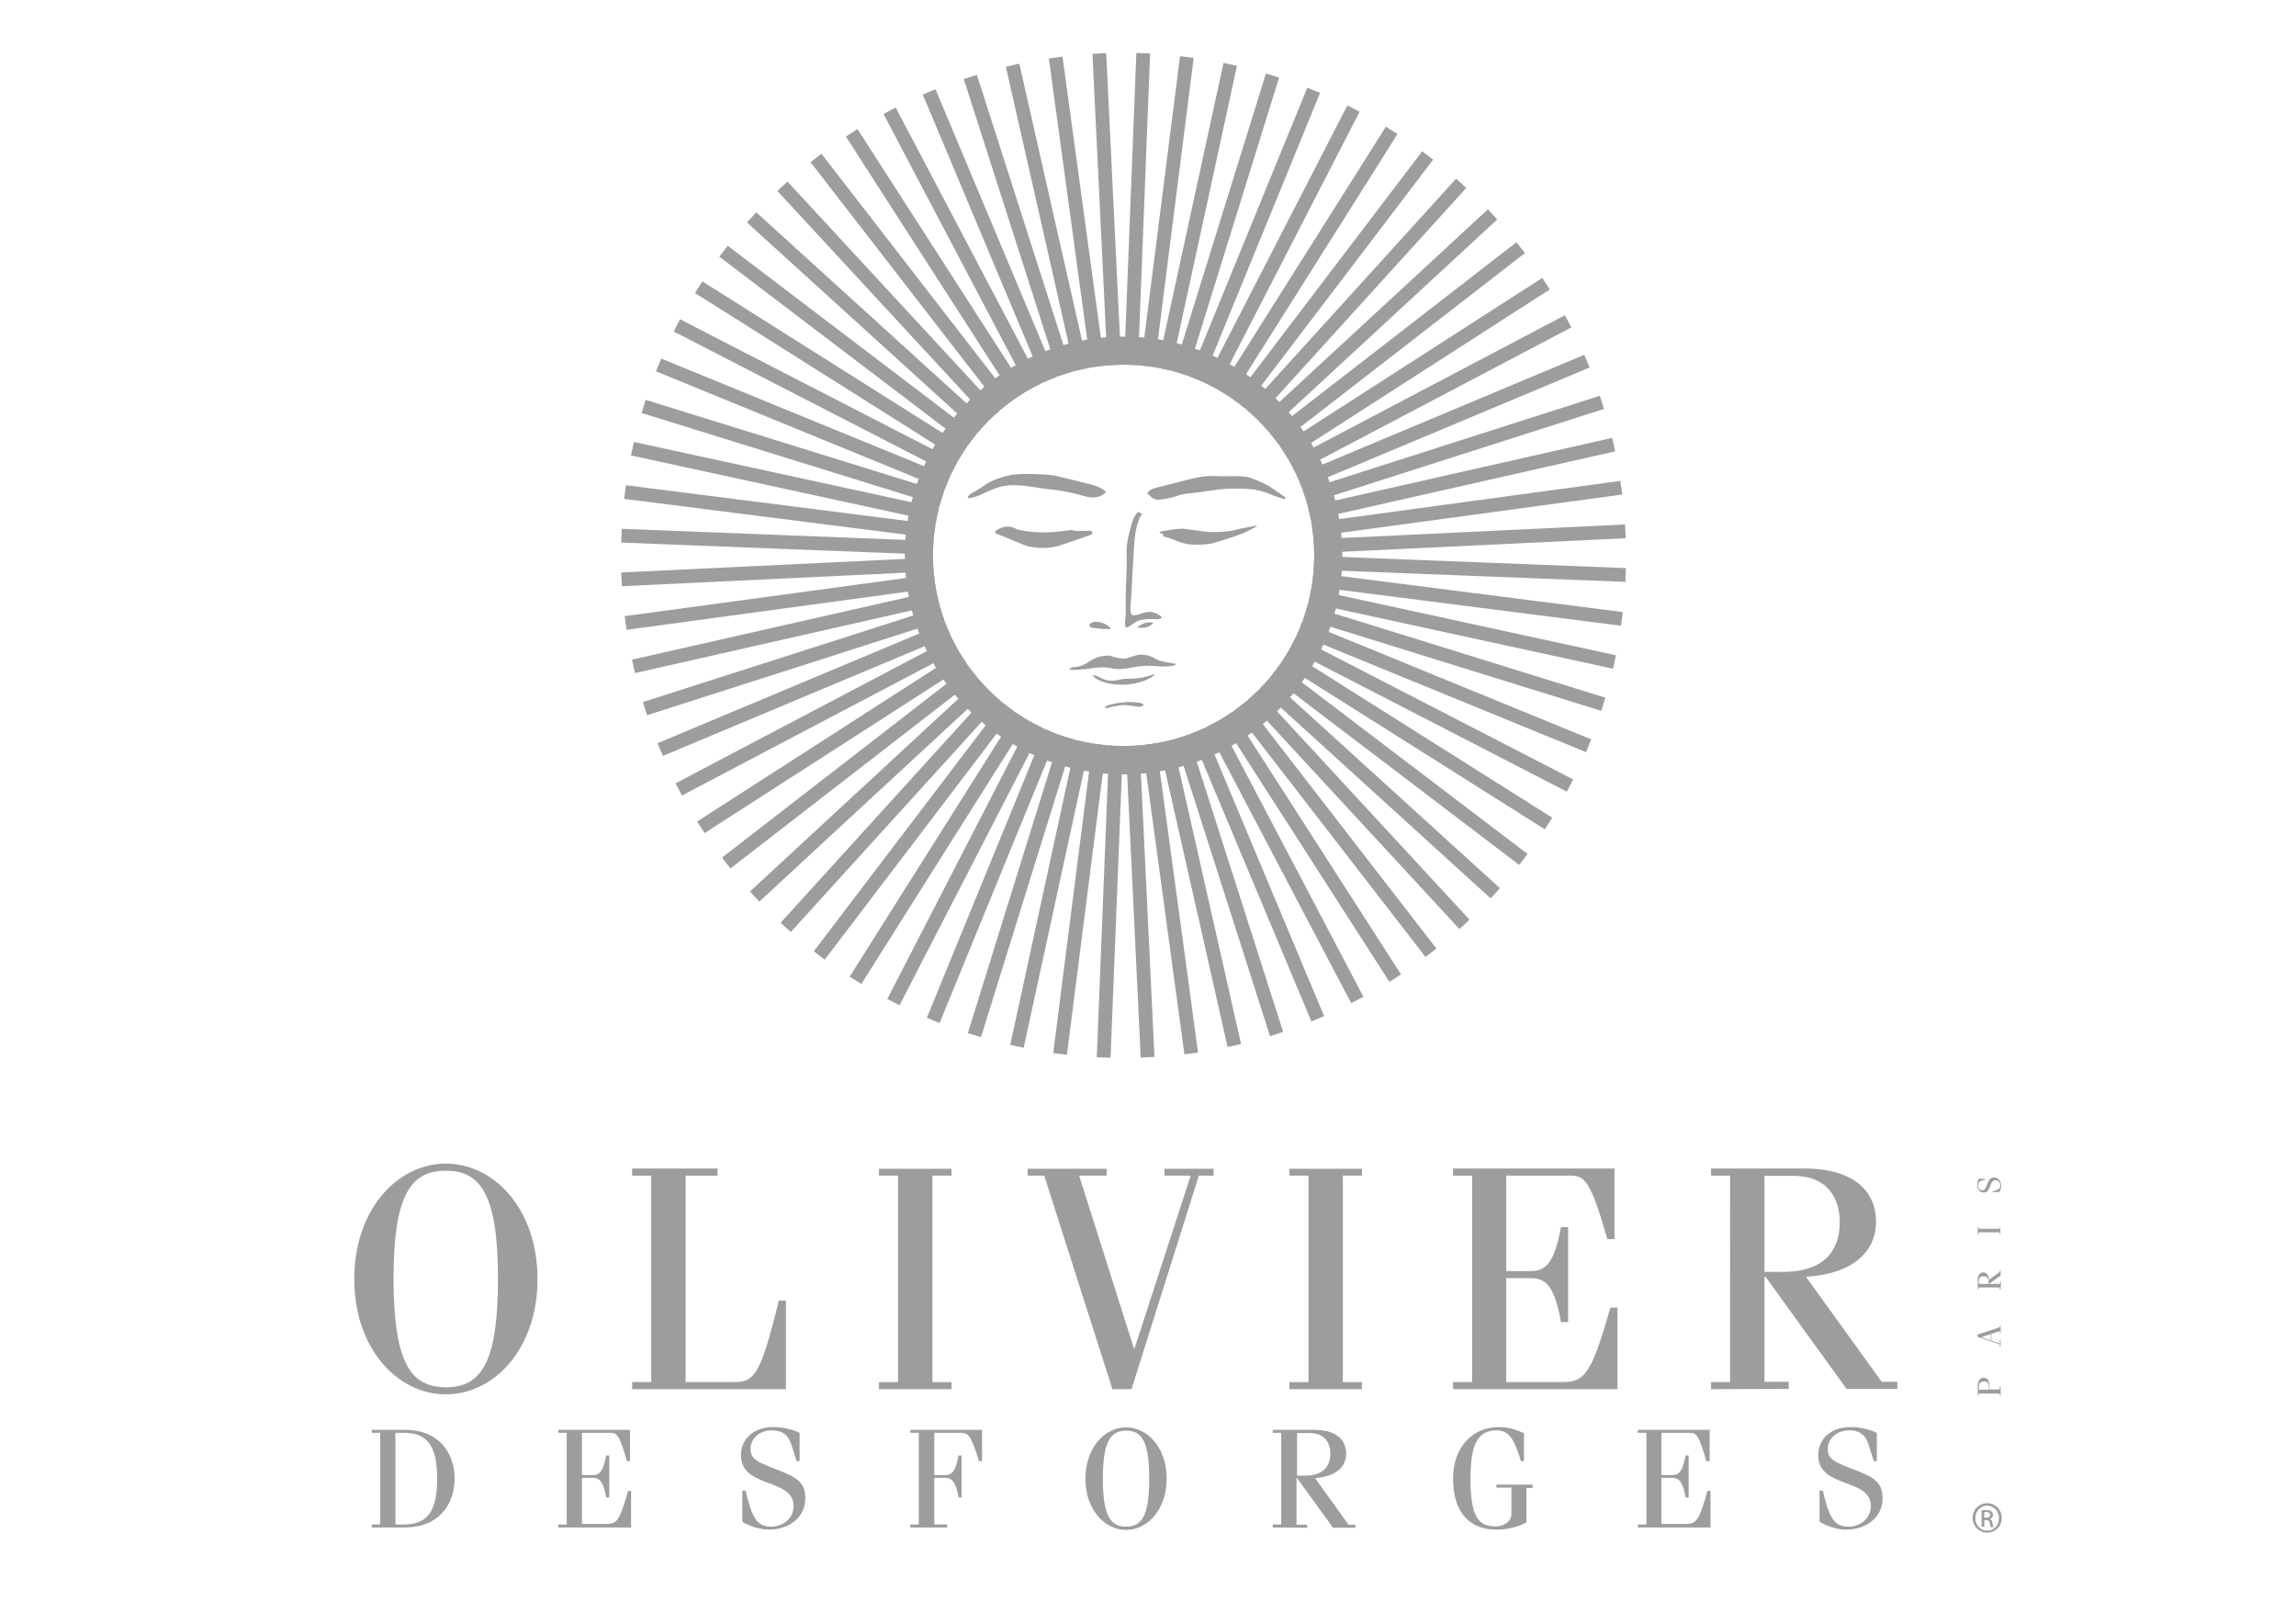 <?xml version="1.0" encoding="utf-8"?>
<!-- Generator: Adobe Illustrator 18.1.1, SVG Export Plug-In . SVG Version: 6.00 Build 0)  -->
<svg version="1.1" id="Calque_1" xmlns="http://www.w3.org/2000/svg" xmlns:xlink="http://www.w3.org/1999/xlink" x="0px" y="0px"
	 viewBox="0 0 841.9 595.3" enable-background="new 0 0 841.9 595.3" xml:space="preserve">
<rect fill="#FFFFFF" width="841.9" height="595.3"/>
<g>
	<g>
		<g>
			<g>
				<line fill="none" stroke="#9D9D9C" stroke-width="5.052" stroke-miterlimit="10" x1="403.1" y1="19.6" x2="412" y2="203.6"/>
			</g>
			<g>
				<line fill="none" stroke="#9D9D9C" stroke-width="5.052" stroke-miterlimit="10" x1="387.1" y1="21.1" x2="412" y2="203.6"/>
			</g>
			<g>
				<line fill="none" stroke="#9D9D9C" stroke-width="5.052" stroke-miterlimit="10" x1="371.3" y1="23.9" x2="412" y2="203.6"/>
			</g>
			<g>
				<line fill="none" stroke="#9D9D9C" stroke-width="5.052" stroke-miterlimit="10" x1="355.8" y1="28.2" x2="412" y2="203.6"/>
			</g>
			<g>
				<line fill="none" stroke="#9D9D9C" stroke-width="5.052" stroke-miterlimit="10" x1="340.7" y1="33.7" x2="412" y2="203.6"/>
			</g>
			<g>
				<line fill="none" stroke="#9D9D9C" stroke-width="5.052" stroke-miterlimit="10" x1="326.2" y1="40.6" x2="412" y2="203.6"/>
			</g>
			<g>
				<line fill="none" stroke="#9D9D9C" stroke-width="5.052" stroke-miterlimit="10" x1="312.3" y1="48.7" x2="412" y2="203.6"/>
			</g>
			<g>
				<line fill="none" stroke="#9D9D9C" stroke-width="5.052" stroke-miterlimit="10" x1="299.2" y1="57.9" x2="412" y2="203.6"/>
			</g>
			<g>
				<line fill="none" stroke="#9D9D9C" stroke-width="5.052" stroke-miterlimit="10" x1="286.9" y1="68.3" x2="412" y2="203.6"/>
			</g>
			<g>
				<line fill="none" stroke="#9D9D9C" stroke-width="5.052" stroke-miterlimit="10" x1="275.6" y1="79.7" x2="412" y2="203.6"/>
			</g>
			<g>
				<line fill="none" stroke="#9D9D9C" stroke-width="5.052" stroke-miterlimit="10" x1="265.3" y1="92.1" x2="412" y2="203.6"/>
			</g>
			<g>
				<line fill="none" stroke="#9D9D9C" stroke-width="5.052" stroke-miterlimit="10" x1="256.2" y1="105.3" x2="412" y2="203.6"/>
			</g>
			<g>
				<line fill="none" stroke="#9D9D9C" stroke-width="5.052" stroke-miterlimit="10" x1="248.2" y1="119.3" x2="412" y2="203.6"/>
			</g>
			<g>
				<line fill="none" stroke="#9D9D9C" stroke-width="5.052" stroke-miterlimit="10" x1="241.5" y1="133.8" x2="412" y2="203.6"/>
			</g>
			<g>
				<line fill="none" stroke="#9D9D9C" stroke-width="5.052" stroke-miterlimit="10" x1="236" y1="149" x2="412" y2="203.6"/>
			</g>
			<g>
				<line fill="none" stroke="#9D9D9C" stroke-width="5.052" stroke-miterlimit="10" x1="231.9" y1="164.5" x2="412" y2="203.6"/>
			</g>
			<g>
				<line fill="none" stroke="#9D9D9C" stroke-width="5.052" stroke-miterlimit="10" x1="229.2" y1="180.4" x2="412" y2="203.6"/>
			</g>
			<g>
				<line fill="none" stroke="#9D9D9C" stroke-width="5.052" stroke-miterlimit="10" x1="227.9" y1="196.4" x2="412" y2="203.6"/>
			</g>
			<g>
				<line fill="none" stroke="#9D9D9C" stroke-width="5.052" stroke-miterlimit="10" x1="227.9" y1="212.4" x2="412" y2="203.6"/>
			</g>
			<g>
				<line fill="none" stroke="#9D9D9C" stroke-width="5.052" stroke-miterlimit="10" x1="229.4" y1="228.4" x2="412" y2="203.6"/>
			</g>
			<g>
				<line fill="none" stroke="#9D9D9C" stroke-width="5.052" stroke-miterlimit="10" x1="232.3" y1="244.3" x2="412" y2="203.6"/>
			</g>
			<g>
				<line fill="none" stroke="#9D9D9C" stroke-width="5.052" stroke-miterlimit="10" x1="236.5" y1="259.8" x2="412" y2="203.6"/>
			</g>
			<g>
				<line fill="none" stroke="#9D9D9C" stroke-width="5.052" stroke-miterlimit="10" x1="242.1" y1="274.8" x2="412" y2="203.6"/>
			</g>
			<g>
				<line fill="none" stroke="#9D9D9C" stroke-width="5.052" stroke-miterlimit="10" x1="248.9" y1="289.4" x2="412" y2="203.6"/>
			</g>
			<g>
				<line fill="none" stroke="#9D9D9C" stroke-width="5.052" stroke-miterlimit="10" x1="257" y1="303.3" x2="412" y2="203.6"/>
			</g>
			<g>
				<line fill="none" stroke="#9D9D9C" stroke-width="5.052" stroke-miterlimit="10" x1="266.3" y1="316.4" x2="412" y2="203.6"/>
			</g>
			<g>
				<line fill="none" stroke="#9D9D9C" stroke-width="5.052" stroke-miterlimit="10" x1="276.7" y1="328.7" x2="412" y2="203.6"/>
			</g>
			<g>
				<line fill="none" stroke="#9D9D9C" stroke-width="5.052" stroke-miterlimit="10" x1="288.1" y1="340" x2="412" y2="203.6"/>
			</g>
			<g>
				<line fill="none" stroke="#9D9D9C" stroke-width="5.052" stroke-miterlimit="10" x1="300.4" y1="350.3" x2="412" y2="203.6"/>
			</g>
			<g>
				<line fill="none" stroke="#9D9D9C" stroke-width="5.052" stroke-miterlimit="10" x1="313.7" y1="359.4" x2="412" y2="203.6"/>
			</g>
			<g>
				<line fill="none" stroke="#9D9D9C" stroke-width="5.052" stroke-miterlimit="10" x1="327.6" y1="367.4" x2="412" y2="203.6"/>
			</g>
			<g>
				<line fill="none" stroke="#9D9D9C" stroke-width="5.052" stroke-miterlimit="10" x1="342.2" y1="374.1" x2="412" y2="203.6"/>
			</g>
			<g>
				<line fill="none" stroke="#9D9D9C" stroke-width="5.052" stroke-miterlimit="10" x1="357.3" y1="379.5" x2="412" y2="203.6"/>
			</g>
			<g>
				<line fill="none" stroke="#9D9D9C" stroke-width="5.052" stroke-miterlimit="10" x1="372.9" y1="383.6" x2="412" y2="203.6"/>
			</g>
			<g>
				<line fill="none" stroke="#9D9D9C" stroke-width="5.052" stroke-miterlimit="10" x1="388.7" y1="386.4" x2="412" y2="203.6"/>
			</g>
			<g>
				<line fill="none" stroke="#9D9D9C" stroke-width="5.052" stroke-miterlimit="10" x1="404.7" y1="387.7" x2="412" y2="203.6"/>
			</g>
			<g>
				<line fill="none" stroke="#9D9D9C" stroke-width="5.052" stroke-miterlimit="10" x1="420.8" y1="387.6" x2="412" y2="203.6"/>
			</g>
			<g>
				<line fill="none" stroke="#9D9D9C" stroke-width="5.052" stroke-miterlimit="10" x1="436.8" y1="386.2" x2="412" y2="203.6"/>
			</g>
			<g>
				<line fill="none" stroke="#9D9D9C" stroke-width="5.052" stroke-miterlimit="10" x1="452.6" y1="383.3" x2="412" y2="203.6"/>
			</g>
			<g>
				<line fill="none" stroke="#9D9D9C" stroke-width="5.052" stroke-miterlimit="10" x1="468.1" y1="379.1" x2="412" y2="203.6"/>
			</g>
			<g>
				<line fill="none" stroke="#9D9D9C" stroke-width="5.052" stroke-miterlimit="10" x1="483.2" y1="373.5" x2="412" y2="203.6"/>
			</g>
			<g>
				<line fill="none" stroke="#9D9D9C" stroke-width="5.052" stroke-miterlimit="10" x1="497.7" y1="366.6" x2="412" y2="203.6"/>
			</g>
			<g>
				<line fill="none" stroke="#9D9D9C" stroke-width="5.052" stroke-miterlimit="10" x1="511.6" y1="358.6" x2="412" y2="203.6"/>
			</g>
			<g>
				<line fill="none" stroke="#9D9D9C" stroke-width="5.052" stroke-miterlimit="10" x1="524.7" y1="349.3" x2="412" y2="203.6"/>
			</g>
			<g>
				<line fill="none" stroke="#9D9D9C" stroke-width="5.052" stroke-miterlimit="10" x1="537" y1="338.9" x2="412" y2="203.6"/>
			</g>
			<g>
				<line fill="none" stroke="#9D9D9C" stroke-width="5.052" stroke-miterlimit="10" x1="548.3" y1="327.5" x2="412" y2="203.6"/>
			</g>
			<g>
				<line fill="none" stroke="#9D9D9C" stroke-width="5.052" stroke-miterlimit="10" x1="558.6" y1="315.1" x2="412" y2="203.6"/>
			</g>
			<g>
				<line fill="none" stroke="#9D9D9C" stroke-width="5.052" stroke-miterlimit="10" x1="567.8" y1="301.9" x2="412" y2="203.6"/>
			</g>
			<g>
				<line fill="none" stroke="#9D9D9C" stroke-width="5.052" stroke-miterlimit="10" x1="575.7" y1="288" x2="412" y2="203.6"/>
			</g>
			<g>
				<line fill="none" stroke="#9D9D9C" stroke-width="5.052" stroke-miterlimit="10" x1="582.5" y1="273.4" x2="412" y2="203.6"/>
			</g>
			<g>
				<line fill="none" stroke="#9D9D9C" stroke-width="5.052" stroke-miterlimit="10" x1="587.9" y1="258.2" x2="412" y2="203.6"/>
			</g>
			<g>
				<line fill="none" stroke="#9D9D9C" stroke-width="5.052" stroke-miterlimit="10" x1="592" y1="242.7" x2="412" y2="203.6"/>
			</g>
			<g>
				<line fill="none" stroke="#9D9D9C" stroke-width="5.052" stroke-miterlimit="10" x1="594.7" y1="226.9" x2="412" y2="203.6"/>
			</g>
			<g>
				<line fill="none" stroke="#9D9D9C" stroke-width="5.052" stroke-miterlimit="10" x1="596.1" y1="210.8" x2="412" y2="203.6"/>
			</g>
			<g>
				<line fill="none" stroke="#9D9D9C" stroke-width="5.052" stroke-miterlimit="10" x1="596" y1="194.8" x2="412" y2="203.6"/>
			</g>
			<g>
				<line fill="none" stroke="#9D9D9C" stroke-width="5.052" stroke-miterlimit="10" x1="594.5" y1="178.8" x2="412" y2="203.6"/>
			</g>
			<g>
				<line fill="none" stroke="#9D9D9C" stroke-width="5.052" stroke-miterlimit="10" x1="591.7" y1="163" x2="412" y2="203.6"/>
			</g>
			<g>
				<line fill="none" stroke="#9D9D9C" stroke-width="5.052" stroke-miterlimit="10" x1="587.4" y1="147.5" x2="412" y2="203.6"/>
			</g>
			<g>
				<line fill="none" stroke="#9D9D9C" stroke-width="5.052" stroke-miterlimit="10" x1="581.9" y1="132.4" x2="412" y2="203.6"/>
			</g>
			<g>
				<line fill="none" stroke="#9D9D9C" stroke-width="5.052" stroke-miterlimit="10" x1="575" y1="117.8" x2="412" y2="203.6"/>
			</g>
			<g>
				<line fill="none" stroke="#9D9D9C" stroke-width="5.052" stroke-miterlimit="10" x1="566.9" y1="104" x2="412" y2="203.6"/>
			</g>
			<g>
				<line fill="none" stroke="#9D9D9C" stroke-width="5.052" stroke-miterlimit="10" x1="557.6" y1="90.8" x2="412" y2="203.6"/>
			</g>
			<g>
				<line fill="none" stroke="#9D9D9C" stroke-width="5.052" stroke-miterlimit="10" x1="547.3" y1="78.6" x2="412" y2="203.6"/>
			</g>
			<g>
				<line fill="none" stroke="#9D9D9C" stroke-width="5.052" stroke-miterlimit="10" x1="535.8" y1="67.2" x2="412" y2="203.6"/>
			</g>
			<g>
				<line fill="none" stroke="#9D9D9C" stroke-width="5.052" stroke-miterlimit="10" x1="523.5" y1="57" x2="412" y2="203.6"/>
			</g>
			<g>
				<line fill="none" stroke="#9D9D9C" stroke-width="5.052" stroke-miterlimit="10" x1="510.3" y1="47.8" x2="412" y2="203.6"/>
			</g>
			<g>
				<line fill="none" stroke="#9D9D9C" stroke-width="5.052" stroke-miterlimit="10" x1="496.3" y1="39.8" x2="412" y2="203.6"/>
			</g>
			<g>
				<line fill="none" stroke="#9D9D9C" stroke-width="5.052" stroke-miterlimit="10" x1="481.7" y1="33.1" x2="412" y2="203.6"/>
			</g>
			<g>
				<line fill="none" stroke="#9D9D9C" stroke-width="5.052" stroke-miterlimit="10" x1="466.6" y1="27.7" x2="412" y2="203.6"/>
			</g>
			<g>
				<line fill="none" stroke="#9D9D9C" stroke-width="5.052" stroke-miterlimit="10" x1="451.1" y1="23.6" x2="412" y2="203.6"/>
			</g>
			<g>
				<line fill="none" stroke="#9D9D9C" stroke-width="5.052" stroke-miterlimit="10" x1="435.2" y1="20.9" x2="412" y2="203.6"/>
			</g>
			<g>
				<line fill="none" stroke="#9D9D9C" stroke-width="5.052" stroke-miterlimit="10" x1="419.2" y1="19.5" x2="412" y2="203.6"/>
			</g>
		</g>
		<path fill="#FFFFFF" d="M481.9,203.6c0,38.6-31.3,69.9-69.9,69.9s-69.9-31.3-69.9-69.9s31.3-69.9,69.9-69.9
			C450.6,133.7,481.9,165,481.9,203.6z"/>
		<g>
			<path fill="#9D9D9C" d="M412,133.7c38.6,0,69.9,31.3,69.9,69.9s-31.3,69.9-69.9,69.9s-69.9-31.3-69.9-69.9S373.4,133.7,412,133.7
				 M412,123.4c-44.2,0-80.2,36-80.2,80.3c0,44.2,36,80.2,80.2,80.2s80.2-36,80.2-80.2C492.2,159.4,456.2,123.4,412,123.4L412,123.4
				z"/>
		</g>
		<g>
			<path fill="#9D9D9C" d="M401.4,228c-0.7,0.1-1.8,0.5-1.9,0.9c-0.3,1.2,0.9,1.2,1.6,1.3c2,0.3,3.9,0.4,5.9,0.5
				c0-0.2,0.1-0.4,0.1-0.7C405.4,228.7,403.6,227.8,401.4,228z"/>
			<path fill="#9D9D9C" d="M423,228.3c-2.6-0.5-4.4,0.4-6.1,1.8C419,230.3,421,230.4,423,228.3z"/>
			<path fill="#9D9D9C" d="M367.4,178.3c6.1-1.2,11.6,0.5,17.6,1.1c4.1,0.4,8.3,1.2,12.3,2.4c2.9,0.9,6.1,1,8.3-1.5
				c-1.7-1.6-4.1-2.3-6.4-2.9c-3.9-1-7.9-1.9-11.8-2.9c-2.8-0.7-14-1.1-17-0.3c-6.7,1.6-8,2.8-11.5,5.1c-1.5,1-3.2,1.6-4.1,2.9
				c0.1,0.2,0.3,0.3,0.4,0.5c1.2-0.3,2.5-0.5,3.6-1C361.3,180.7,364.6,178.9,367.4,178.3z"/>
			<path fill="#9D9D9C" d="M465.3,178.2c-0.5-0.3-4-2.1-7.4-3.2c-2.1-0.7-9-0.3-10.7-0.4c-3-0.2-4.4-0.2-7.8,0.4
				c-1.2,0.2-3.2,0.7-4.4,1c-3.7,0.9-7.3,1.9-11,2.8c-1.4,0.4-2.8,0.9-3.3,2.1c1.6,1.3,0.8,1,2.1,1.8l1.7,0.6
				c1.6-0.3,1.9-0.2,3.9-0.6c1.5-0.3,3-0.8,4.5-1.3c0.9-0.2,1.9-0.4,2.8-0.5c4.8-0.4,9.3-1.4,14.1-1.7c2-0.1,7-0.1,9.8,0.2
				c3.8,0.8,4.7,1.1,7.1,2.2c1,0.4,3.3,1.1,4.4,1.4c0.1,0,0.4-0.4,0.4-0.5C470.8,181.8,466.2,178.9,465.3,178.2z"/>
			<path fill="#9D9D9C" d="M414.2,195c-0.7,2.1-1.1,5.2-1.1,6.8c0,2.3,0.1,4.6,0,6.9c-0.1,1.9-0.5,10.5-0.3,14.9
				c0,0.9,0,2.3-0.1,2.8c-0.3,1.3-0.2,3,0,3.4c0.4,0.8,2.4-0.8,3.6-1.7c1.8-1.2,5.5-1.2,7.6-1.1c0.6,0.1,1.9-0.2,2.1-0.6
				c0.1-0.5-2.4-1.8-3.6-2c-2.7-0.6-6.1,2-7.4,0.9c-0.9-0.8-0.3-4.9-0.2-6.6c0.1-2.5,0.8-14.6,1-17.8c0.3-3.6,0.4-7,2.1-11.1
				c0.1-0.4,0.6-0.7,0.8-1.2c0.2-0.5-1.5-0.9-1.5-0.9C415.5,189.8,415.1,191.3,414.2,195z"/>
			<path fill="#9D9D9C" d="M425.9,242.4c-1.2-0.3-2.3-0.9-3.4-1.5c-2.1-1-4.4-1.2-6.8-0.4c-0.9,0.3-1.8,0.6-2.7,0.9
				c-2.2,0.2-4.1-0.4-6-1c-2.8-0.2-5.2,0.6-7.4,2c-1.8,1.2-3.7,2.2-6.2,2.2c-0.4,0-0.8,0.4-1.5,0.7c0.9,0.2,1.4,0.4,1.9,0.3
				c1.9-0.1,3.9-0.2,5.8-0.5c2.7-0.4,5.3-0.7,7.9-0.1c2.2,0.5,4.4,0.3,6.6-0.1c3.6-0.8,7.2-1,10.8-0.6c1.4,0.2,2.8,0,4.3-0.1
				c0.8-0.1,1.7-0.2,2.1-0.8C429.4,243,427.6,242.8,425.9,242.4z"/>
			<path fill="#9D9D9C" d="M399.7,194.6c-1.6,0-3.2,0-4.8,0.1l0,0c-1-0.2-1.6-0.3-2.2-0.4c-1.3,0.2-2.6,0.3-3.8,0.5
				c-5.6,0.7-11,0.5-16.3-0.8c0.1,0,0.1,0,0.2,0c-2.3-1.3-4.5-1.3-6.9,0.1c-1.4,0.9-1.5,1.2,0.1,1.8c2.1,0.9,4.3,1.7,6.4,2.6
				c1.8,0.7,3.6,1.7,5.6,2c3.6,0.6,7.3,0.6,10.9-0.6c3.7-1.2,7.3-2.5,11-3.8c0.3-0.1,0.8-0.5,0.7-0.7
				C400.5,194.9,400,194.6,399.7,194.6z"/>
			<path fill="#9D9D9C" d="M460.7,192.7c-1.9,0.4-3.9,0.7-5.8,1.1c-1,0.2-1.9,0.5-2.9,0.7c0.3,0.1-6.3,0.9-10.1,0.4
				c-2.4-0.3-4.9-0.7-7.3-1c-2.6-0.3-7.5,0.7-7.5,0.7s0,0-1,0.2c-0.3,0.1-0.7,0.2-1,0.2c0.2,0.2,0.3,0.4,0.5,0.5
				c0.3,0.1,0.9,0.3,0.9,0.3c-0.4,1.2,1,1,1.8,1.3c0.7,0.3,1.5,0.5,2.2,0.8c2.4,1.1,4.9,1.8,7.9,1.8c2.6,0,5.1-0.1,7.5-0.9
				c3.1-0.9,6.3-1.9,9.4-3.1c2.3-0.9,3.8-1.8,5.7-2.8C460.8,193,460.8,192.8,460.7,192.7z"/>
			<path fill="#9D9D9C" d="M423.1,247.2c-2.7,1-5.5,1.6-8.4,1.6c-1.4,0-2.9,0.1-4.2,0.4c-2.3,0.6-4.6,0.5-6.8-0.6
				c-0.4-0.2-2.2-1.4-3.1-0.9c3.9,4.2,16.4,4.7,22.6-0.1c0-0.1,0.1-0.2,0.1-0.3C423.3,247.3,423.1,247.2,423.1,247.2z"/>
			<path fill="#9D9D9C" d="M405.3,259c0,0.3,0.1,0.5,0.1,0.7c0.8-0.2,1.7-0.4,2.5-0.6c1.5-0.3,2.9-0.6,4.4-0.6
				c1.6,0,3.2,0.4,4.7,0.5c0.8,0.1,1.7,0.4,2.4-0.8C416.3,256.6,408,257.6,405.3,259z"/>
		</g>
	</g>
	<g>
		<g>
			<g>
				<g>
					<path fill="#9D9D9C" d="M163.5,426.6c17.6,0,33.6,16.6,33.6,42.3c0,25.7-16,42.3-33.6,42.3s-33.6-16.6-33.6-42.3
						C129.9,443.2,145.9,426.6,163.5,426.6 M163.5,508.6c13,0,19.1-9.1,19.1-39.7s-6.2-39.7-19.1-39.7c-13,0-19.2,9.1-19.2,39.7
						C144.4,499.5,150.5,508.6,163.5,508.6"/>
					<path fill="#9D9D9C" d="M251.4,506.7h17.3c7.7,0,9.9-1.4,16.9-29.9h2.6v32.5h-56.4v-2.6h7V431h-7v-2.6h31.3v2.6h-11.7
						L251.4,506.7L251.4,506.7z"/>
					<polygon fill="#9D9D9C" points="322.3,509.3 322.3,506.7 329.3,506.7 329.3,431 322.3,431 322.3,428.5 348.9,428.5 348.9,431 
						341.9,431 341.9,506.7 348.9,506.7 348.9,509.3 					"/>
					<polygon fill="#9D9D9C" points="376.8,428.5 405.8,428.5 405.8,431 395.7,431 415.8,494.4 416,494.4 436.6,431 427,431 
						427,428.5 445,428.5 445,431 439.6,431 414.9,509.3 407.9,509.3 382.9,431 376.8,431 					"/>
					<polygon fill="#9D9D9C" points="472.8,509.3 472.8,506.7 479.8,506.7 479.8,431 472.8,431 472.8,428.5 499.4,428.5 499.4,431 
						492.4,431 492.4,506.7 499.4,506.7 499.4,509.3 					"/>
					<path fill="#9D9D9C" d="M532.8,509.3v-2.6h7V431h-7v-2.6H592v25.9h-2.6c-6.3-21.8-8.2-23.3-14-23.3h-23.1v35h9.1
						c5.8,0,8.6-3.6,11-16.1h2.6v34.8h-2.6c-2.3-12.5-5.1-16.1-11-16.1h-9.1v38.1h20.6c8.3,0,10.7-3.2,17.6-27.3h2.6v29.9H532.8z"/>
					<path fill="#9D9D9C" d="M627.4,509.3v-2.6h7V431h-7v-2.6h34c19.6,0,26.5,9.3,26.5,19.5c0,11.3-8.9,19.2-25.7,20.2l27.8,38.5
						h5.7v2.6h-18.6l-29.7-41.1H647v38.5h8.9v2.6L627.4,509.3L627.4,509.3z M647,466.3h6.9c13.9,0,20.7-6.8,20.7-18.3
						c0-8.2-4.1-16.9-16.9-16.9H647V466.3z"/>
					<path fill="#9D9D9C" d="M139.4,525.3h-3.1v-1.1h12.3c12.1,0,18.1,8.3,18.1,17.9c0,9.6-6,17.9-18.1,17.9h-12.3v-1.1h3.1V525.3z
						 M145,558.9h3.2c8.7,0,12.1-5.1,12.1-16.8s-3.4-16.8-12.1-16.8H145V558.9z"/>
					<path fill="#9D9D9C" d="M204.7,560v-1.1h3.1v-33.6h-3.1v-1.1H231v11.5h-1.1c-2.8-9.7-3.6-10.4-6.2-10.4h-10.3v15.5h4
						c2.6,0,3.8-1.6,4.9-7.2h1.1V549h-1.1c-1-5.5-2.3-7.2-4.9-7.2h-4v16.9h9.1c3.7,0,4.8-1.4,7.8-12.1h1.1V560H204.7z"/>
					<path fill="#9D9D9C" d="M273.4,546.5c2.2,9.6,4.1,13.2,9.2,13.2c4.7,0,8.4-3.1,8.4-7.6c0-10.3-19.3-6.3-19.3-18.6
						c0-6.1,4.8-10.3,11.8-10.3c3.9,0,7.1,0.9,9.7,2.1v10.4h-1.1l-1.9-6c-1.3-4.1-3.8-5.3-7.2-5.3c-4.6,0-7.8,3.1-7.8,6.8
						c0,3.9,2.8,4.9,9.7,7.6c7.7,2.9,10.4,4.9,10.4,10.6c0,6.5-5.5,11.4-13.5,11.4c-3,0-7.4-1.4-9.6-2.9v-11.4H273.4z"/>
					<path fill="#9D9D9C" d="M342.5,558.9h4.8v1.1h-13.5v-1.1h3.1v-33.6h-3.1v-1.1h26.3v11.5H359c-3-9.7-4-10.4-6.8-10.4h-9.6v15.5
						h4c2.6,0,3.8-1.6,4.9-7.2h1.1V549h-1.1c-1-5.5-2.3-7.2-4.9-7.2h-4v17.1H342.5z"/>
					<path fill="#9D9D9C" d="M412.9,523.3c7.8,0,14.9,7.4,14.9,18.8c0,11.4-7.1,18.8-14.9,18.8c-7.8,0-14.9-7.4-14.9-18.8
						S405.1,523.3,412.9,523.3 M412.9,559.7c5.8,0,8.5-4,8.5-17.6s-2.7-17.6-8.5-17.6c-5.7,0-8.5,4-8.5,17.6
						S407.2,559.7,412.9,559.7"/>
					<path fill="#9D9D9C" d="M466.7,560v-1.1h3.1v-33.6h-3.1v-1.1h15.1c8.7,0,11.8,4.1,11.8,8.7c0,5-3.9,8.5-11.4,9l12.3,17.1h2.5
						v1.1h-8.2l-13.2-18.2h-0.2V559h3.9v1.1L466.7,560L466.7,560z M475.5,541h3.1c6.2,0,9.2-3,9.2-8.1c0-3.6-1.8-7.5-7.5-7.5h-4.7
						V541H475.5z"/>
					<path fill="#9D9D9C" d="M562,544.4v1.1h-2.3v12.6c-2.3,1.4-6.5,2.7-11,2.7c-8.9,0-15.9-5.3-15.9-18.8
						c0-11.1,6.9-18.8,16.7-18.8c3.5,0,6.1,0.8,9.3,2.2v10.3h-1.1c-2.3-7.6-4.1-11.3-8.9-11.3c-6.8,0-9.6,4.9-9.6,17.6
						c0,14.2,2.9,17.6,9.2,17.6c3.5,0,5.8-2.2,5.8-4.4v-9.8h-5.5v-1.1H562V544.4z"/>
					<path fill="#9D9D9C" d="M600.6,560v-1.1h3.1v-33.6h-3.1v-1.1h26.3v11.5h-1.2c-2.8-9.7-3.6-10.4-6.2-10.4h-10.3v15.5h4
						c2.6,0,3.8-1.6,4.9-7.2h1.1V549h-1.1c-1-5.5-2.3-7.2-4.9-7.2h-4v16.9h9.1c3.7,0,4.8-1.4,7.8-12.1h1.1V560H600.6z"/>
					<path fill="#9D9D9C" d="M668.4,546.5c2.2,9.6,4.1,13.2,9.2,13.2c4.7,0,8.4-3.1,8.4-7.6c0-10.3-19.3-6.3-19.3-18.6
						c0-6.1,4.8-10.3,11.8-10.3c3.9,0,7.1,0.9,9.7,2.1v10.4h-1.1l-1.9-6c-1.3-4.1-3.8-5.3-7.2-5.3c-4.6,0-7.8,3.1-7.8,6.8
						c0,3.9,2.7,4.9,9.7,7.6c7.7,2.9,10.4,4.9,10.4,10.6c0,6.5-5.5,11.4-13.5,11.4c-3,0-7.4-1.4-9.6-2.9v-11.4H668.4z"/>
				</g>
				<g>
					<path fill="#9D9D9C" d="M728.7,551.1c3,0,5.3,2.4,5.3,5.4c0,3.1-2.4,5.4-5.3,5.4c-3,0-5.4-2.4-5.4-5.4S725.7,551.1,728.7,551.1
						L728.7,551.1z M728.6,552c-2.4,0-4.3,2.1-4.3,4.6c0,2.6,2,4.6,4.4,4.6s4.3-2,4.3-4.6S731.1,552,728.6,552L728.6,552z
						 M727.6,559.7h-1v-6c0.5-0.1,1-0.1,1.7-0.1c0.9,0,1.5,0.2,1.9,0.5c0.4,0.3,0.6,0.7,0.6,1.3c0,0.8-0.5,1.3-1.2,1.5l0,0
						c0.5,0.1,0.9,0.6,1,1.5c0.1,0.9,0.3,1.3,0.4,1.5h-1c-0.1-0.2-0.3-0.8-0.4-1.5c-0.1-0.8-0.5-1.1-1.3-1.1h-0.7V559.7z
						 M727.6,556.4h0.7c0.8,0,1.5-0.3,1.5-1c0-0.5-0.4-1.1-1.5-1.1c-0.3,0-0.5,0-0.7,0.1V556.4z"/>
					<path fill="#9D9D9C" d="M733.6,511.6h-0.3v-0.7h-7.8v0.7h-0.3v-3.5c0-1.9,0.9-3,2.2-3c1.3,0,2.1,1,2.1,2.9v1.4h3.8v-1.1h0.3
						V511.6z M729.3,509.5v-1.1c0-1.3-0.4-1.9-1.8-1.9c-1.1,0-1.9,0.5-1.9,1.8v1.2H729.3z"/>
					<path fill="#9D9D9C" d="M733.6,493.6h-0.3v-0.7l-8.2-2.8v-0.8l8.2-2.7v-0.5h0.3v2.7h-0.3V488l-3.1,1v2.5l3.1,1.1v-1.2h0.3
						V493.6z M730,491.5v-2.4l-3.5,1.1l0,0L730,491.5z"/>
					<path fill="#9D9D9C" d="M733.6,472.8h-0.3V472h-7.8v0.7h-0.3v-3.5c0-2,1-2.7,2-2.7c1.2,0,2,0.9,2.1,2.7l4-2.9v-0.6h0.3v1.9
						l-4.2,3.1l0,0h4v-0.9h0.3L733.6,472.8L733.6,472.8z M729.2,470.7V470c0-1.4-0.7-2.1-1.9-2.1c-0.8,0-1.7,0.4-1.7,1.7v1.1H729.2z
						"/>
					<polygon fill="#9D9D9C" points="733.5,452.6 733.3,452.6 733.3,451.8 725.5,451.8 725.5,452.6 725.2,452.6 725.2,449.8 
						725.5,449.8 725.5,450.5 733.3,450.5 733.3,449.8 733.5,449.8 					"/>
					<path fill="#9D9D9C" d="M730.4,436.8c2.2-0.5,3.1-1,3.1-2.1s-0.7-2-1.8-2c-2.4,0-1.5,4.5-4.3,4.5c-1.4,0-2.4-1.1-2.4-2.7
						c0-0.9,0.2-1.7,0.5-2.3h2.4v0.3l-1.4,0.4c-1,0.3-1.2,0.9-1.2,1.7c0,1.1,0.7,1.8,1.6,1.8c0.9,0,1.1-0.6,1.8-2.3
						c0.7-1.8,1.1-2.4,2.5-2.4c1.5,0,2.6,1.3,2.6,3.1c0,0.7-0.3,1.7-0.7,2.2h-2.6L730.4,436.8L730.4,436.8z"/>
				</g>
			</g>
		</g>
	</g>
</g>
</svg>
